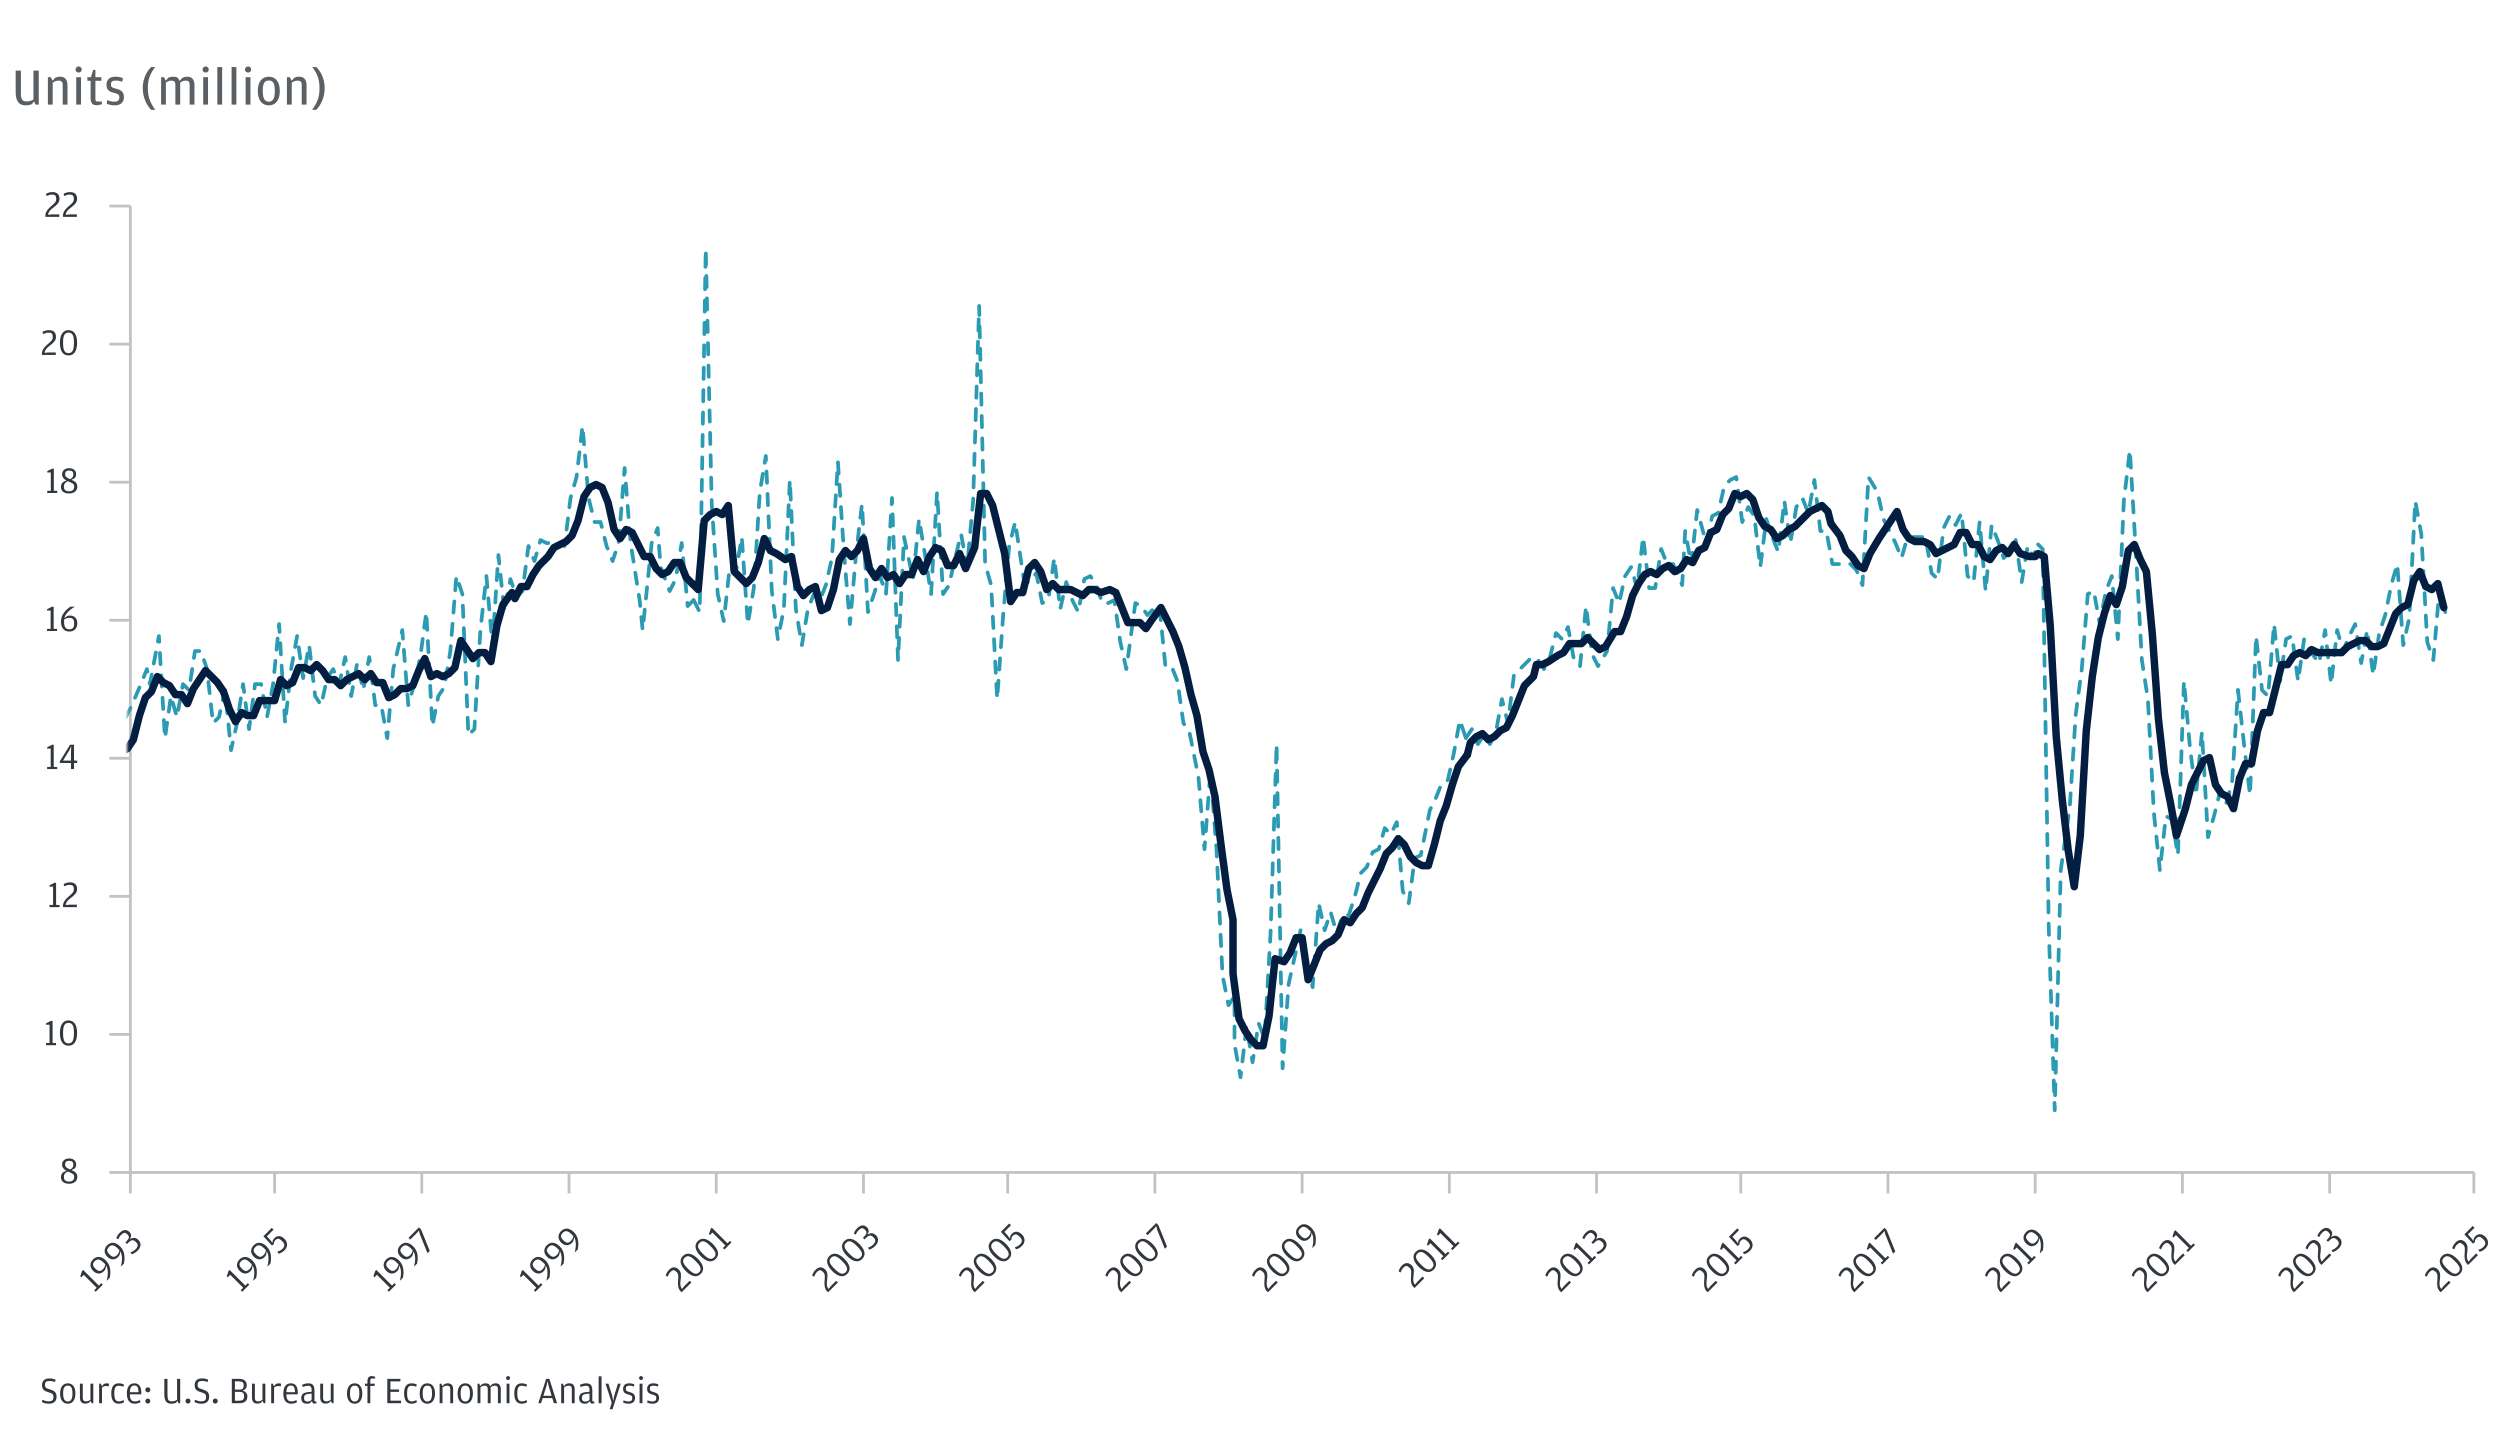 <svg width="669" height="388" viewBox="0 0 669 388" fill="none" xmlns="http://www.w3.org/2000/svg">
<g clip-path="url(#clip0_30_3804)">
<path d="M34.888 313.75V55.147" stroke="#C1C3C3" stroke-width="0.75" stroke-linejoin="round"/>
<path d="M29.26 55.147H34.888M29.26 92.09H34.888M29.26 129.034H34.888M29.26 165.977H34.888M29.26 202.92H34.888M29.26 239.863H34.888M29.26 276.806H34.888M29.26 313.75H34.888" stroke="#C1C3C3" stroke-width="0.75" stroke-linejoin="round"/>
<path d="M34.888 313.75H662.004" stroke="#C1C3C3" stroke-width="0.75" stroke-linejoin="round"/>
<path d="M662.004 313.75V319.371M623.413 313.75V319.371M584.017 313.75V319.371M544.621 313.75V319.371M505.225 313.75V319.371M465.829 313.75V319.371M427.238 313.75V319.371M387.842 313.75V319.371M348.446 313.75V319.371M309.05 313.75V319.371M269.654 313.75V319.371M231.063 313.75V319.371M191.667 313.75V319.371M152.271 313.75V319.371M112.875 313.75V319.371M73.48 313.75V319.371M34.888 313.75V319.371" stroke="#C1C3C3" stroke-width="0.75" stroke-linejoin="round"/>
<path d="M17.793 313.295C17.103 312.955 16.613 312.445 16.613 311.635C16.613 310.695 17.343 310.005 18.493 310.005C19.733 310.005 20.373 310.715 20.373 311.555C20.373 312.035 20.263 312.345 20.003 312.675L19.123 313.115C19.963 313.465 20.693 313.885 20.693 314.925C20.693 316.035 19.833 316.775 18.493 316.775C17.073 316.775 16.303 316.075 16.303 315.005C16.303 314.395 16.563 313.985 16.883 313.705L17.793 313.295ZM18.763 312.945C19.503 312.535 19.623 312.235 19.623 311.645V311.585C19.623 311.005 19.323 310.635 18.503 310.635C17.683 310.635 17.423 311.045 17.423 311.575V311.635C17.423 312.265 17.823 312.565 18.763 312.945ZM18.133 313.495C17.383 313.885 17.103 314.255 17.103 314.895V315.015C17.103 315.795 17.573 316.185 18.483 316.185C19.393 316.185 19.843 315.745 19.843 315.005V314.855C19.843 314.195 19.383 313.995 18.133 313.495Z" fill="#31373D"/>
<path d="M12.312 279.692V279.112H13.262V274.212H12.312V273.852L13.632 273.182H14.072V279.112H14.992V279.692H12.312ZM18.311 279.832C16.731 279.832 16.031 278.472 16.031 276.422C16.031 274.452 16.771 273.062 18.331 273.062C19.891 273.062 20.631 274.422 20.631 276.402C20.631 278.552 19.911 279.832 18.311 279.832ZM18.331 279.212C19.331 279.212 19.781 278.482 19.781 276.492V276.212C19.781 274.442 19.351 273.722 18.321 273.722C17.311 273.722 16.881 274.482 16.881 276.252V276.522C16.881 278.512 17.341 279.212 18.331 279.212Z" fill="#31373D"/>
<path d="M13.25 242.749V242.169H14.2V237.269H13.25V236.909L14.57 236.239H15.01V242.169H15.93V242.749H13.25ZM16.868 242.749V242.079L16.928 241.859C17.178 240.919 17.908 240.319 18.588 239.729C19.338 239.069 19.758 238.709 19.758 238.049V237.929C19.758 237.039 19.408 236.789 18.648 236.789C18.048 236.789 17.648 236.959 17.178 237.169L17.018 236.589C17.408 236.369 17.908 236.119 18.768 236.119C20.108 236.119 20.628 236.909 20.628 237.899C20.628 238.969 19.888 239.549 18.998 240.249C18.288 240.799 17.768 241.219 17.598 242.049L17.568 242.199L18.648 242.089H20.568V242.749H16.868Z" fill="#31373D"/>
<path d="M12.615 205.806V205.226H13.565V200.326H12.615V199.966L13.935 199.296H14.375V205.226H15.295V205.806H12.615ZM18.998 205.806V204.176H15.998V203.756L18.738 199.296H19.808V203.536H20.658V204.176H19.808V205.806H18.998ZM16.868 203.536H18.998V201.076L19.078 199.646L18.498 200.866L16.868 203.536Z" fill="#31373D"/>
<path d="M12.596 168.862V168.282H13.546V163.382H12.596V163.022L13.916 162.352H14.356V168.282H15.276V168.862H12.596ZM17.214 165.422L17.964 164.872C18.154 164.792 18.384 164.722 18.714 164.722C19.864 164.722 20.684 165.452 20.684 166.792C20.684 168.152 19.874 169.002 18.524 169.002C17.204 169.002 16.314 168.062 16.314 166.322C16.314 164.392 17.704 163.112 18.844 162.352H20.004C18.684 163.122 17.494 164.202 17.214 165.422ZM17.154 165.792C17.144 165.862 17.144 165.922 17.144 165.992V166.382C17.144 167.792 17.594 168.402 18.544 168.402C19.404 168.402 19.834 168.002 19.834 166.942V166.712C19.834 165.662 19.384 165.332 18.504 165.332C17.934 165.332 17.564 165.552 17.154 165.792Z" fill="#31373D"/>
<path d="M12.644 131.919V131.339H13.594V126.439H12.644V126.079L13.964 125.409H14.404V131.339H15.324V131.919H12.644ZM17.793 128.579C17.103 128.239 16.613 127.729 16.613 126.919C16.613 125.979 17.343 125.289 18.493 125.289C19.733 125.289 20.373 125.999 20.373 126.839C20.373 127.319 20.263 127.629 20.003 127.959L19.123 128.399C19.963 128.749 20.693 129.169 20.693 130.209C20.693 131.319 19.833 132.059 18.493 132.059C17.073 132.059 16.303 131.359 16.303 130.289C16.303 129.679 16.563 129.269 16.883 128.989L17.793 128.579ZM18.763 128.229C19.503 127.819 19.623 127.519 19.623 126.929V126.869C19.623 126.289 19.323 125.919 18.503 125.919C17.683 125.919 17.423 126.329 17.423 126.859V126.919C17.423 127.549 17.823 127.849 18.763 128.229ZM18.133 128.779C17.383 129.169 17.103 129.539 17.103 130.179V130.299C17.103 131.079 17.573 131.469 18.483 131.469C19.393 131.469 19.843 131.029 19.843 130.289V130.139C19.843 129.479 19.383 129.279 18.133 128.779Z" fill="#31373D"/>
<path d="M11.224 94.976V94.306L11.284 94.086C11.534 93.146 12.264 92.546 12.944 91.956C13.694 91.296 14.114 90.936 14.114 90.276V90.156C14.114 89.266 13.764 89.016 13.004 89.016C12.404 89.016 12.004 89.186 11.534 89.396L11.374 88.816C11.764 88.596 12.264 88.346 13.124 88.346C14.464 88.346 14.984 89.136 14.984 90.126C14.984 91.196 14.244 91.776 13.354 92.476C12.644 93.026 12.124 93.446 11.954 94.276L11.924 94.426L13.004 94.316H14.924V94.976H11.224ZM18.311 95.116C16.731 95.116 16.031 93.756 16.031 91.706C16.031 89.736 16.771 88.346 18.331 88.346C19.891 88.346 20.631 89.706 20.631 91.686C20.631 93.836 19.911 95.116 18.311 95.116ZM18.331 94.496C19.331 94.496 19.781 93.766 19.781 91.776V91.496C19.781 89.726 19.351 89.006 18.321 89.006C17.311 89.006 16.881 89.766 16.881 91.536V91.806C16.881 93.796 17.341 94.496 18.331 94.496Z" fill="#31373D"/>
<path d="M12.161 58.033V57.363L12.221 57.143C12.471 56.203 13.201 55.603 13.881 55.013C14.631 54.353 15.051 53.993 15.051 53.333V53.213C15.051 52.323 14.701 52.073 13.941 52.073C13.341 52.073 12.941 52.243 12.471 52.453L12.311 51.873C12.701 51.653 13.201 51.403 14.061 51.403C15.401 51.403 15.921 52.193 15.921 53.183C15.921 54.253 15.181 54.833 14.291 55.533C13.581 56.083 13.061 56.503 12.891 57.333L12.861 57.483L13.941 57.373H15.861V58.033H12.161ZM16.868 58.033V57.363L16.928 57.143C17.178 56.203 17.908 55.603 18.588 55.013C19.338 54.353 19.758 53.993 19.758 53.333V53.213C19.758 52.323 19.408 52.073 18.648 52.073C18.048 52.073 17.648 52.243 17.178 52.453L17.018 51.873C17.408 51.653 17.908 51.403 18.768 51.403C20.108 51.403 20.628 52.193 20.628 53.183C20.628 54.253 19.888 54.833 18.998 55.533C18.288 56.083 17.768 56.503 17.598 57.333L17.568 57.483L18.648 57.373H20.568V58.033H16.868Z" fill="#31373D"/>
<path d="M25.608 345.68L25.198 345.27L25.87 344.599L22.404 341.136L21.731 341.807L21.477 341.553L21.937 340.146L22.248 339.835L26.443 344.026L27.094 343.376L27.505 343.786L25.608 345.68ZM28.391 338.646L28.229 339.543C28.151 339.734 28.038 339.946 27.804 340.179C26.99 340.992 25.887 341.049 24.939 340.102C23.991 339.155 23.948 337.967 24.903 337.013C25.83 336.087 27.09 336.073 28.363 337.345C29.728 338.709 29.636 340.582 29.368 341.925L28.547 342.745C28.929 341.261 29.021 339.713 28.391 338.646ZM28.186 338.356C28.137 338.292 28.073 338.229 28.009 338.165L27.733 337.89C26.715 336.872 26.028 336.808 25.349 337.487C24.741 338.094 24.698 338.66 25.441 339.402L25.604 339.564C26.347 340.306 26.927 340.25 27.549 339.628C27.953 339.225 28.073 338.822 28.186 338.356ZM32.184 334.857L32.022 335.754C31.944 335.945 31.831 336.157 31.597 336.39C30.784 337.203 29.68 337.26 28.732 336.313C27.784 335.366 27.741 334.178 28.696 333.224C29.623 332.298 30.883 332.284 32.156 333.556C33.522 334.92 33.43 336.793 33.161 338.136L32.34 338.956C32.722 337.472 32.814 335.924 32.184 334.857ZM31.979 334.567C31.93 334.503 31.866 334.44 31.802 334.376L31.526 334.101C30.508 333.083 29.821 333.019 29.142 333.698C28.534 334.306 28.491 334.871 29.234 335.613L29.397 335.775C30.14 336.518 30.72 336.461 31.342 335.839C31.746 335.436 31.866 335.033 31.979 334.567ZM36.851 334.648C36.221 335.277 35.641 335.531 35.217 335.644L34.927 335.128C35.457 334.909 35.825 334.754 36.285 334.294C36.971 333.609 37.042 333.029 36.419 332.407L36.334 332.322C35.669 331.658 35.103 331.771 34.354 332.52L33.971 332.902L33.547 332.478L33.837 332.188C34.637 331.39 34.672 330.902 34.113 330.344L34.063 330.294C33.49 329.722 33.052 329.807 32.401 330.457C31.991 330.867 31.856 331.156 31.608 331.644L31.113 331.305C31.248 330.944 31.481 330.443 32.012 329.913C33.031 328.895 33.95 328.994 34.637 329.679C35.252 330.294 35.188 330.895 34.75 331.644C35.542 331.107 36.328 331.1 37.042 331.814C37.834 332.605 37.792 333.708 36.851 334.648Z" fill="#31373D"/>
<path d="M64.811 345.68L64.401 345.27L65.073 344.599L61.606 341.136L60.934 341.807L60.68 341.553L61.139 340.146L61.451 339.835L65.646 344.026L66.297 343.376L66.707 343.786L64.811 345.68ZM67.594 338.646L67.431 339.543C67.354 339.734 67.24 339.946 67.007 340.179C66.193 340.992 65.09 341.049 64.142 340.102C63.194 339.155 63.151 337.967 64.106 337.013C65.033 336.087 66.292 336.073 67.566 337.345C68.931 338.709 68.839 340.582 68.57 341.925L67.75 342.745C68.132 341.261 68.224 339.713 67.594 338.646ZM67.389 338.356C67.339 338.292 67.276 338.229 67.212 338.165L66.936 337.89C65.917 336.872 65.231 336.808 64.552 337.487C63.944 338.094 63.901 338.66 64.644 339.402L64.807 339.564C65.549 340.306 66.13 340.25 66.752 339.628C67.156 339.225 67.276 338.822 67.389 338.356ZM71.387 334.857L71.225 335.754C71.147 335.945 71.034 336.157 70.8 336.39C69.986 337.203 68.883 337.26 67.935 336.313C66.987 335.366 66.944 334.178 67.899 333.224C68.826 332.298 70.085 332.284 71.359 333.556C72.724 334.92 72.632 336.793 72.364 338.136L71.543 338.956C71.925 337.472 72.017 335.924 71.387 334.857ZM71.182 334.567C71.133 334.503 71.069 334.44 71.005 334.376L70.729 334.101C69.71 333.083 69.024 333.019 68.345 333.698C67.737 334.306 67.694 334.871 68.437 335.613L68.6 335.775C69.343 336.518 69.923 336.461 70.545 335.839C70.949 335.436 71.069 335.033 71.182 334.567ZM76.157 334.545C75.52 335.181 74.954 335.393 74.529 335.492L74.225 334.962C74.791 334.75 75.145 334.623 75.584 334.184C76.22 333.548 76.305 332.926 75.555 332.177L75.478 332.1C74.664 331.287 74.176 331.379 73.709 331.845C73.284 332.269 73.277 332.587 73.305 332.912L72.768 333.308L70.475 330.82L72.718 328.58L73.192 329.054L71.416 330.828L72.4 331.909L72.909 332.644C72.895 332.234 72.966 331.782 73.426 331.322C74.098 330.651 75.103 330.495 76.128 331.52C77.027 332.418 77.048 333.654 76.157 334.545Z" fill="#31373D"/>
<path d="M104.062 345.68L103.652 345.27L104.324 344.599L100.857 341.136L100.185 341.807L99.931 341.553L100.39 340.146L100.702 339.835L104.897 344.026L105.548 343.376L105.958 343.786L104.062 345.68ZM106.845 338.646L106.682 339.543C106.605 339.734 106.491 339.946 106.258 340.179C105.444 340.992 104.341 341.049 103.393 340.102C102.444 339.155 102.402 337.967 103.357 337.013C104.284 336.087 105.543 336.073 106.817 337.345C108.182 338.709 108.09 340.582 107.821 341.925L107.001 342.745C107.383 341.261 107.475 339.713 106.845 338.646ZM106.64 338.356C106.59 338.292 106.527 338.229 106.463 338.165L106.187 337.89C105.168 336.872 104.482 336.808 103.803 337.487C103.194 338.094 103.152 338.66 103.895 339.402L104.058 339.564C104.8 340.306 105.381 340.25 106.003 339.628C106.406 339.225 106.527 338.822 106.64 338.356ZM110.638 334.857L110.476 335.754C110.398 335.945 110.284 336.157 110.051 336.39C109.237 337.203 108.134 337.26 107.186 336.313C106.238 335.366 106.195 334.178 107.15 333.224C108.077 332.298 109.336 332.284 110.61 333.556C111.975 334.92 111.883 336.793 111.615 338.136L110.794 338.956C111.176 337.472 111.268 335.924 110.638 334.857ZM110.433 334.567C110.384 334.503 110.32 334.44 110.256 334.376L109.98 334.101C108.961 333.083 108.275 333.019 107.596 333.698C106.988 334.306 106.945 334.871 107.688 335.613L107.851 335.775C108.594 336.518 109.174 336.461 109.796 335.839C110.2 335.436 110.32 335.033 110.433 334.567ZM114.398 335.356L112.282 330.091L112.134 329.264L111.589 329.907L109.792 331.702L109.318 331.229L112.105 328.444L112.685 329.024L114.999 334.755L114.398 335.356Z" fill="#31373D"/>
<path d="M143.265 345.68L142.855 345.27L143.527 344.599L140.06 341.136L139.388 341.807L139.133 341.553L139.593 340.146L139.905 339.835L144.1 344.026L144.751 343.376L145.161 343.786L143.265 345.68ZM146.048 338.646L145.885 339.543C145.807 339.734 145.694 339.946 145.461 340.179C144.647 340.992 143.543 341.049 142.595 340.102C141.647 339.155 141.605 337.967 142.56 337.013C143.487 336.087 144.746 336.073 146.02 337.345C147.385 338.709 147.293 340.582 147.024 341.925L146.204 342.745C146.586 341.261 146.678 339.713 146.048 338.646ZM145.843 338.356C145.793 338.292 145.73 338.229 145.666 338.165L145.39 337.89C144.371 336.872 143.685 336.808 143.006 337.487C142.397 338.094 142.355 338.66 143.098 339.402L143.26 339.564C144.003 340.306 144.583 340.25 145.206 339.628C145.609 339.225 145.73 338.822 145.843 338.356ZM149.841 334.857L149.678 335.754C149.601 335.945 149.487 336.157 149.254 336.39C148.44 337.203 147.337 337.26 146.389 336.313C145.44 335.366 145.398 334.178 146.353 333.224C147.28 332.298 148.539 332.284 149.813 333.556C151.178 334.92 151.086 336.793 150.817 338.136L149.997 338.956C150.379 337.472 150.471 335.924 149.841 334.857ZM149.636 334.567C149.586 334.503 149.523 334.44 149.459 334.376L149.183 334.101C148.164 333.083 147.478 333.019 146.799 333.698C146.19 334.306 146.148 334.871 146.891 335.613L147.054 335.775C147.796 336.518 148.377 336.461 148.999 335.839C149.402 335.436 149.523 335.033 149.636 334.567ZM153.634 331.068L153.471 331.965C153.394 332.156 153.28 332.368 153.047 332.601C152.233 333.414 151.13 333.471 150.182 332.524C149.234 331.577 149.191 330.389 150.146 329.435C151.073 328.509 152.332 328.495 153.606 329.767C154.971 331.131 154.879 333.004 154.611 334.347L153.79 335.167C154.172 333.683 154.264 332.135 153.634 331.068ZM153.429 330.778C153.38 330.714 153.316 330.651 153.252 330.587L152.976 330.312C151.957 329.294 151.271 329.23 150.592 329.909C149.984 330.517 149.941 331.082 150.684 331.824L150.847 331.987C151.59 332.729 152.17 332.672 152.792 332.05C153.196 331.647 153.316 331.244 153.429 330.778Z" fill="#31373D"/>
<path d="M182.398 345.814L181.924 345.341L181.811 345.143C181.323 344.302 181.415 343.362 181.478 342.464C181.542 341.468 181.584 340.917 181.117 340.45L181.033 340.365C180.403 339.736 179.978 339.807 179.441 340.344C179.016 340.768 178.853 341.171 178.67 341.652L178.146 341.355C178.266 340.924 178.443 340.394 179.052 339.786C180 338.839 180.926 339.03 181.627 339.729C182.384 340.485 182.271 341.418 182.136 342.542C182.023 343.432 181.952 344.097 182.419 344.804L182.504 344.931L183.19 344.09L184.549 342.733L185.016 343.199L182.398 345.814ZM187.511 340.905C186.393 342.021 184.936 341.555 183.485 340.106C182.092 338.714 181.632 337.208 182.736 336.106C183.839 335.003 185.325 335.442 186.726 336.841C188.247 338.36 188.643 339.774 187.511 340.905ZM187.087 340.452C187.794 339.746 187.596 338.912 186.188 337.505L185.99 337.307C184.738 336.056 183.924 335.852 183.195 336.579C182.481 337.293 182.714 338.134 183.967 339.385L184.158 339.576C185.565 340.982 186.386 341.152 187.087 340.452ZM191.505 336.915C190.387 338.032 188.929 337.566 187.479 336.117C186.085 334.725 185.625 333.219 186.729 332.117C187.833 331.014 189.318 331.453 190.719 332.852C192.24 334.371 192.637 335.785 191.505 336.915ZM191.08 336.463C191.788 335.756 191.589 334.922 190.182 333.516L189.983 333.318C188.731 332.067 187.918 331.862 187.189 332.59C186.474 333.304 186.708 334.145 187.96 335.396L188.151 335.587C189.559 336.993 190.38 337.163 191.08 336.463ZM193.85 334.375L193.439 333.965L194.111 333.294L190.645 329.831L189.973 330.502L189.718 330.248L190.178 328.842L190.489 328.531L194.684 332.721L195.335 332.071L195.746 332.481L193.85 334.375Z" fill="#31373D"/>
<path d="M221.601 345.814L221.127 345.341L221.014 345.143C220.525 344.302 220.617 343.362 220.681 342.464C220.745 341.468 220.787 340.917 220.32 340.45L220.235 340.365C219.606 339.736 219.181 339.807 218.643 340.344C218.219 340.768 218.056 341.171 217.872 341.652L217.349 341.355C217.469 340.924 217.646 340.394 218.254 339.786C219.202 338.839 220.129 339.03 220.83 339.729C221.587 340.485 221.473 341.418 221.339 342.542C221.226 343.432 221.155 344.097 221.622 344.804L221.707 344.931L222.393 344.09L223.752 342.733L224.218 343.199L221.601 345.814ZM226.714 340.905C225.596 342.021 224.139 341.555 222.688 340.106C221.294 338.714 220.835 337.208 221.938 336.106C223.042 335.003 224.528 335.442 225.929 336.841C227.45 338.36 227.846 339.774 226.714 340.905ZM226.289 340.452C226.997 339.746 226.799 338.912 225.391 337.505L225.193 337.307C223.94 336.056 223.127 335.852 222.398 336.579C221.684 337.293 221.917 338.134 223.169 339.385L223.36 339.576C224.768 340.982 225.589 341.152 226.289 340.452ZM230.707 336.915C229.589 338.032 228.132 337.566 226.682 336.117C225.288 334.725 224.828 333.219 225.932 332.117C227.035 331.014 228.521 331.453 229.922 332.852C231.443 334.371 231.839 335.785 230.707 336.915ZM230.283 336.463C230.99 335.756 230.792 334.922 229.384 333.516L229.186 333.318C227.934 332.067 227.12 331.862 226.392 332.59C225.677 333.304 225.911 334.145 227.163 335.396L227.354 335.587C228.762 336.993 229.582 337.163 230.283 336.463ZM234.221 333.405C233.592 334.034 233.012 334.289 232.587 334.402L232.297 333.886C232.828 333.667 233.196 333.511 233.655 333.052C234.342 332.366 234.412 331.787 233.79 331.165L233.705 331.08C233.04 330.416 232.474 330.529 231.724 331.278L231.342 331.66L230.917 331.236L231.207 330.946C232.007 330.147 232.042 329.66 231.483 329.101L231.434 329.052C230.861 328.479 230.422 328.564 229.771 329.214C229.361 329.624 229.226 329.914 228.979 330.402L228.484 330.062C228.618 329.702 228.851 329.2 229.382 328.67C230.401 327.653 231.321 327.752 232.007 328.437C232.622 329.052 232.559 329.653 232.12 330.402C232.913 329.865 233.698 329.858 234.412 330.571C235.205 331.363 235.162 332.465 234.221 333.405Z" fill="#31373D"/>
<path d="M260.852 345.814L260.378 345.341L260.265 345.143C259.776 344.302 259.868 343.362 259.932 342.464C259.996 341.468 260.038 340.917 259.571 340.45L259.486 340.365C258.857 339.736 258.432 339.807 257.895 340.344C257.47 340.768 257.307 341.171 257.123 341.652L256.6 341.355C256.72 340.924 256.897 340.394 257.505 339.786C258.453 338.839 259.38 339.03 260.081 339.729C260.838 340.485 260.725 341.418 260.59 342.542C260.477 343.432 260.406 344.097 260.873 344.804L260.958 344.931L261.644 344.09L263.003 342.733L263.47 343.199L260.852 345.814ZM265.965 340.905C264.847 342.021 263.39 341.555 261.939 340.106C260.546 338.714 260.086 337.208 261.189 336.106C262.293 335.003 263.779 335.442 265.18 336.841C266.701 338.36 267.097 339.774 265.965 340.905ZM265.54 340.452C266.248 339.746 266.05 338.912 264.642 337.505L264.444 337.307C263.192 336.056 262.378 335.852 261.649 336.579C260.935 337.293 261.168 338.134 262.42 339.385L262.611 339.576C264.019 340.982 264.84 341.152 265.54 340.452ZM269.958 336.915C268.841 338.032 267.383 337.566 265.933 336.117C264.539 334.725 264.079 333.219 265.183 332.117C266.287 331.014 267.772 331.453 269.173 332.852C270.694 334.371 271.09 335.785 269.958 336.915ZM269.534 336.463C270.241 335.756 270.043 334.922 268.635 333.516L268.437 333.318C267.185 332.067 266.371 331.862 265.643 332.59C264.928 333.304 265.162 334.145 266.414 335.396L266.605 335.587C268.013 336.993 268.834 337.163 269.534 336.463ZM273.506 333.372C272.869 334.008 272.303 334.22 271.879 334.319L271.575 333.789C272.141 333.577 272.494 333.449 272.933 333.011C273.57 332.375 273.655 331.753 272.905 331.004L272.827 330.926C272.013 330.114 271.525 330.205 271.058 330.672C270.634 331.096 270.627 331.414 270.655 331.739L270.117 332.135L267.825 329.647L270.068 327.407L270.542 327.88L268.766 329.654L269.749 330.736L270.259 331.471C270.245 331.061 270.315 330.608 270.775 330.149C271.447 329.478 272.452 329.322 273.478 330.347C274.376 331.244 274.398 332.481 273.506 333.372Z" fill="#31373D"/>
<path d="M300.055 345.814L299.581 345.341L299.468 345.143C298.979 344.302 299.071 343.362 299.135 342.464C299.199 341.468 299.241 340.917 298.774 340.45L298.689 340.365C298.06 339.736 297.635 339.807 297.097 340.344C296.673 340.768 296.51 341.171 296.326 341.652L295.803 341.355C295.923 340.924 296.1 340.394 296.708 339.786C297.656 338.839 298.583 339.03 299.284 339.729C300.041 340.485 299.927 341.418 299.793 342.542C299.68 343.432 299.609 344.097 300.076 344.804L300.161 344.931L300.847 344.09L302.206 342.733L302.672 343.199L300.055 345.814ZM305.168 340.905C304.05 342.021 302.593 341.555 301.142 340.106C299.748 338.714 299.289 337.208 300.392 336.106C301.496 335.003 302.982 335.442 304.383 336.841C305.904 338.36 306.3 339.774 305.168 340.905ZM304.743 340.452C305.451 339.746 305.253 338.912 303.845 337.505L303.647 337.307C302.394 336.056 301.581 335.852 300.852 336.579C300.138 337.293 300.371 338.134 301.623 339.385L301.814 339.576C303.222 340.982 304.043 341.152 304.743 340.452ZM309.161 336.915C308.043 338.032 306.586 337.566 305.136 336.117C303.742 334.725 303.282 333.219 304.386 332.117C305.489 331.014 306.975 331.453 308.376 332.852C309.897 334.371 310.293 335.785 309.161 336.915ZM308.737 336.463C309.444 335.756 309.246 334.922 307.838 333.516L307.64 333.318C306.388 332.067 305.574 331.862 304.846 332.59C304.131 333.304 304.364 334.145 305.617 335.396L305.808 335.587C307.216 336.993 308.036 337.163 308.737 336.463ZM311.699 334.183L309.584 328.918L309.435 328.091L308.89 328.734L307.093 330.529L306.619 330.055L309.407 327.271L309.987 327.85L312.3 333.582L311.699 334.183Z" fill="#31373D"/>
<path d="M339.306 345.814L338.832 345.341L338.719 345.143C338.23 344.302 338.322 343.362 338.386 342.464C338.45 341.468 338.492 340.917 338.025 340.45L337.94 340.365C337.311 339.736 336.886 339.807 336.348 340.344C335.924 340.768 335.761 341.171 335.577 341.652L335.054 341.355C335.174 340.924 335.351 340.394 335.959 339.786C336.907 338.839 337.834 339.03 338.535 339.729C339.292 340.485 339.178 341.418 339.044 342.542C338.931 343.432 338.86 344.097 339.327 344.804L339.412 344.931L340.098 344.09L341.457 342.733L341.924 343.199L339.306 345.814ZM344.419 340.905C343.301 342.021 341.844 341.555 340.393 340.106C338.999 338.714 338.54 337.208 339.643 336.106C340.747 335.003 342.233 335.442 343.634 336.841C345.155 338.36 345.551 339.774 344.419 340.905ZM343.994 340.452C344.702 339.746 344.504 338.912 343.096 337.505L342.898 337.307C341.645 336.056 340.832 335.852 340.103 336.579C339.389 337.293 339.622 338.134 340.874 339.385L341.065 339.576C342.473 340.982 343.294 341.152 343.994 340.452ZM348.412 336.915C347.295 338.032 345.837 337.566 344.387 336.117C342.993 334.725 342.533 333.219 343.637 332.117C344.74 331.014 346.226 331.453 347.627 332.852C349.148 334.371 349.544 335.785 348.412 336.915ZM347.988 336.463C348.695 335.756 348.497 334.922 347.089 333.516L346.891 333.318C345.639 332.067 344.825 331.862 344.097 332.59C343.382 333.304 343.616 334.145 344.868 335.396L345.059 335.587C346.467 336.993 347.287 337.163 347.988 336.463ZM350.984 329.895L350.821 330.792C350.743 330.983 350.63 331.195 350.397 331.428C349.583 332.241 348.479 332.297 347.531 331.35C346.583 330.403 346.541 329.216 347.496 328.262C348.423 327.336 349.682 327.322 350.955 328.594C352.321 329.958 352.229 331.831 351.96 333.174L351.139 333.993C351.521 332.509 351.613 330.962 350.984 329.895ZM350.779 329.605C350.729 329.541 350.665 329.478 350.602 329.414L350.326 329.138C349.307 328.121 348.621 328.057 347.942 328.736C347.333 329.343 347.291 329.909 348.034 330.651L348.196 330.813C348.939 331.555 349.519 331.499 350.142 330.877C350.545 330.474 350.665 330.071 350.779 329.605Z" fill="#31373D"/>
<path d="M378.525 344.678L378.051 344.205L377.937 344.007C377.449 343.166 377.541 342.226 377.605 341.329C377.669 340.332 377.711 339.781 377.244 339.314L377.159 339.23C376.53 338.601 376.105 338.671 375.567 339.208C375.143 339.632 374.98 340.035 374.796 340.516L374.273 340.219C374.393 339.788 374.57 339.258 375.178 338.65C376.126 337.703 377.053 337.894 377.754 338.594C378.511 339.35 378.397 340.283 378.263 341.406C378.15 342.297 378.079 342.961 378.546 343.668L378.631 343.795L379.317 342.954L380.675 341.597L381.142 342.064L378.525 344.678ZM383.638 339.769C382.52 340.885 381.063 340.419 379.612 338.97C378.218 337.578 377.759 336.073 378.862 334.97C379.966 333.868 381.452 334.306 382.852 335.705C384.374 337.225 384.77 338.638 383.638 339.769ZM383.213 339.316C383.921 338.61 383.723 337.776 382.315 336.369L382.117 336.172C380.864 334.921 380.051 334.716 379.322 335.444C378.608 336.157 378.841 336.998 380.093 338.249L380.284 338.44C381.692 339.847 382.513 340.016 383.213 339.316ZM385.983 337.228L385.572 336.819L386.245 336.147L382.778 332.684L382.106 333.356L381.851 333.101L382.311 331.695L382.622 331.384L386.818 335.575L387.469 334.925L387.879 335.334L385.983 337.228ZM388.677 334.537L388.267 334.127L388.939 333.456L385.472 329.993L384.8 330.664L384.546 330.41L385.005 329.003L385.317 328.692L389.512 332.883L390.163 332.233L390.573 332.643L388.677 334.537Z" fill="#31373D"/>
<path d="M417.776 345.814L417.302 345.341L417.188 345.143C416.7 344.302 416.792 343.362 416.856 342.464C416.92 341.468 416.962 340.917 416.495 340.45L416.41 340.365C415.781 339.736 415.356 339.807 414.818 340.344C414.394 340.768 414.231 341.171 414.047 341.652L413.524 341.355C413.644 340.924 413.821 340.394 414.429 339.786C415.377 338.839 416.304 339.03 417.005 339.729C417.762 340.485 417.648 341.418 417.514 342.542C417.401 343.432 417.33 344.097 417.797 344.804L417.882 344.931L418.568 344.09L419.926 342.733L420.393 343.199L417.776 345.814ZM422.889 340.905C421.771 342.021 420.313 341.555 418.863 340.106C417.469 338.714 417.009 337.208 418.113 336.106C419.217 335.003 420.703 335.442 422.103 336.841C423.625 338.36 424.021 339.774 422.889 340.905ZM422.464 340.452C423.172 339.746 422.974 338.912 421.566 337.505L421.368 337.307C420.115 336.056 419.302 335.852 418.573 336.579C417.858 337.293 418.092 338.134 419.344 339.385L419.535 339.576C420.943 340.982 421.764 341.152 422.464 340.452ZM425.234 338.364L424.823 337.954L425.496 337.283L422.029 333.82L421.357 334.491L421.102 334.237L421.562 332.831L421.873 332.52L426.069 336.71L426.72 336.06L427.13 336.47L425.234 338.364ZM429.166 334.634C428.537 335.263 427.957 335.517 427.532 335.63L427.242 335.114C427.773 334.895 428.141 334.74 428.6 334.28C429.287 333.595 429.357 333.015 428.735 332.393L428.65 332.309C427.985 331.644 427.419 331.757 426.669 332.507L426.287 332.888L425.862 332.464L426.153 332.174C426.952 331.376 426.987 330.888 426.428 330.33L426.379 330.28C425.806 329.708 425.367 329.793 424.716 330.443C424.306 330.853 424.172 331.143 423.924 331.63L423.429 331.291C423.563 330.931 423.797 330.429 424.327 329.899C425.346 328.881 426.266 328.98 426.952 329.666C427.568 330.28 427.504 330.881 427.065 331.63C427.858 331.093 428.643 331.086 429.357 331.8C430.15 332.591 430.107 333.694 429.166 334.634Z" fill="#31373D"/>
<path d="M456.979 345.814L456.505 345.341L456.391 345.143C455.903 344.302 455.995 343.362 456.059 342.464C456.123 341.468 456.165 340.917 455.698 340.45L455.613 340.365C454.983 339.736 454.559 339.807 454.021 340.344C453.597 340.768 453.434 341.171 453.25 341.652L452.727 341.355C452.847 340.924 453.024 340.394 453.632 339.786C454.58 338.839 455.507 339.03 456.207 339.729C456.964 340.485 456.851 341.418 456.717 342.542C456.604 343.432 456.533 344.097 457 344.804L457.085 344.931L457.771 344.09L459.129 342.733L459.596 343.199L456.979 345.814ZM462.092 340.905C460.974 342.021 459.516 341.555 458.066 340.106C456.672 338.714 456.212 337.208 457.316 336.106C458.42 335.003 459.906 335.442 461.306 336.841C462.828 338.36 463.224 339.774 462.092 340.905ZM461.667 340.452C462.375 339.746 462.177 338.912 460.769 337.505L460.571 337.307C459.318 336.056 458.505 335.852 457.776 336.579C457.061 337.293 457.295 338.134 458.547 339.385L458.738 339.576C460.146 340.982 460.967 341.152 461.667 340.452ZM464.437 338.364L464.026 337.954L464.699 337.283L461.232 333.82L460.56 334.491L460.305 334.237L460.765 332.831L461.076 332.52L465.272 336.71L465.922 336.06L466.333 336.47L464.437 338.364ZM468.334 334.669C467.697 335.305 467.131 335.517 466.707 335.616L466.403 335.086C466.969 334.874 467.322 334.747 467.761 334.309C468.398 333.673 468.483 333.051 467.733 332.302L467.655 332.224C466.841 331.411 466.353 331.503 465.886 331.969C465.462 332.393 465.455 332.711 465.483 333.037L464.945 333.432L462.653 330.945L464.896 328.704L465.37 329.178L463.594 330.952L464.577 332.033L465.087 332.768C465.072 332.358 465.143 331.906 465.603 331.446C466.275 330.775 467.28 330.62 468.306 331.644C469.204 332.542 469.225 333.779 468.334 334.669Z" fill="#31373D"/>
<path d="M496.23 345.814L495.756 345.341L495.642 345.143C495.154 344.302 495.246 343.362 495.31 342.464C495.373 341.468 495.416 340.917 494.949 340.45L494.864 340.365C494.234 339.736 493.81 339.807 493.272 340.344C492.848 340.768 492.685 341.171 492.501 341.652L491.977 341.355C492.098 340.924 492.275 340.394 492.883 339.786C493.831 338.839 494.758 339.03 495.458 339.729C496.215 340.485 496.102 341.418 495.968 342.542C495.855 343.432 495.784 344.097 496.251 344.804L496.336 344.931L497.022 344.09L498.38 342.733L498.847 343.199L496.23 345.814ZM501.343 340.905C500.225 342.021 498.767 341.555 497.317 340.106C495.923 338.714 495.463 337.208 496.567 336.106C497.671 335.003 499.156 335.442 500.557 336.841C502.078 338.36 502.475 339.774 501.343 340.905ZM500.918 340.452C501.626 339.746 501.428 338.912 500.02 337.505L499.822 337.307C498.569 336.056 497.756 335.852 497.027 336.579C496.312 337.293 496.546 338.134 497.798 339.385L497.989 339.576C499.397 340.982 500.218 341.152 500.918 340.452ZM503.688 338.364L503.277 337.954L503.949 337.283L500.483 333.82L499.811 334.491L499.556 334.237L500.016 332.831L500.327 332.52L504.522 336.71L505.173 336.06L505.584 336.47L503.688 338.364ZM506.575 335.48L504.459 330.215L504.311 329.388L503.766 330.031L501.969 331.826L501.495 331.353L504.283 328.568L504.863 329.148L507.176 334.879L506.575 335.48Z" fill="#31373D"/>
<path d="M535.432 345.814L534.958 345.341L534.845 345.143C534.357 344.302 534.449 343.362 534.513 342.464C534.576 341.468 534.619 340.917 534.152 340.45L534.067 340.365C533.437 339.736 533.013 339.807 532.475 340.344C532.051 340.768 531.888 341.171 531.704 341.652L531.18 341.355C531.301 340.924 531.478 340.394 532.086 339.786C533.034 338.839 533.961 339.03 534.661 339.729C535.418 340.485 535.305 341.418 535.171 342.542C535.057 343.432 534.987 344.097 535.454 344.804L535.539 344.931L536.225 344.09L537.583 342.733L538.05 343.199L535.432 345.814ZM540.546 340.905C539.428 342.021 537.97 341.555 536.52 340.106C535.126 338.714 534.666 337.208 535.77 336.106C536.874 335.003 538.359 335.442 539.76 336.841C541.281 338.36 541.678 339.774 540.546 340.905ZM540.121 340.452C540.829 339.746 540.63 338.912 539.223 337.505L539.024 337.307C537.772 336.056 536.959 335.852 536.23 336.579C535.515 337.293 535.749 338.134 537.001 339.385L537.192 339.576C538.6 340.982 539.421 341.152 540.121 340.452ZM542.891 338.364L542.48 337.954L543.152 337.283L539.686 333.82L539.013 334.491L538.759 334.237L539.219 332.831L539.53 332.52L543.725 336.71L544.376 336.06L544.787 336.47L542.891 338.364ZM545.673 331.33L545.511 332.228C545.433 332.418 545.32 332.63 545.086 332.864C544.272 333.676 543.169 333.733 542.221 332.786C541.273 331.839 541.23 330.652 542.185 329.698C543.112 328.772 544.372 328.758 545.645 330.03C547.01 331.394 546.919 333.266 546.65 334.609L545.829 335.429C546.211 333.945 546.303 332.397 545.673 331.33ZM545.468 331.04C545.419 330.977 545.355 330.913 545.291 330.849L545.015 330.574C543.997 329.556 543.31 329.493 542.631 330.171C542.023 330.779 541.98 331.344 542.723 332.086L542.886 332.249C543.629 332.991 544.209 332.934 544.831 332.312C545.235 331.91 545.355 331.507 545.468 331.04Z" fill="#31373D"/>
<path d="M574.7 345.814L574.225 345.341L574.112 345.143C573.624 344.302 573.716 343.362 573.78 342.464C573.843 341.468 573.886 340.917 573.419 340.45L573.334 340.365C572.704 339.736 572.28 339.807 571.742 340.344C571.318 340.768 571.155 341.171 570.971 341.652L570.447 341.355C570.568 340.924 570.745 340.394 571.353 339.786C572.301 338.839 573.228 339.03 573.928 339.729C574.685 340.485 574.572 341.418 574.438 342.542C574.325 343.432 574.254 344.097 574.721 344.804L574.806 344.931L575.492 344.09L576.85 342.733L577.317 343.199L574.7 345.814ZM579.813 340.905C578.695 342.021 577.237 341.555 575.787 340.106C574.393 338.714 573.933 337.208 575.037 336.106C576.141 335.003 577.626 335.442 579.027 336.841C580.548 338.36 580.945 339.774 579.813 340.905ZM579.388 340.452C580.096 339.746 579.898 338.912 578.49 337.505L578.291 337.307C577.039 336.056 576.226 335.852 575.497 336.579C574.782 337.293 575.016 338.134 576.268 339.385L576.459 339.576C577.867 340.982 578.688 341.152 579.388 340.452ZM582.023 338.498L581.549 338.025L581.436 337.827C580.948 336.986 581.04 336.046 581.103 335.149C581.167 334.152 581.21 333.601 580.743 333.135L580.658 333.05C580.028 332.421 579.604 332.491 579.066 333.028C578.641 333.453 578.479 333.855 578.295 334.336L577.771 334.039C577.891 333.608 578.068 333.078 578.677 332.47C579.625 331.523 580.552 331.714 581.252 332.414C582.009 333.17 581.896 334.103 581.761 335.226C581.648 336.117 581.577 336.781 582.044 337.488L582.129 337.615L582.816 336.774L584.174 335.417L584.641 335.884L582.023 338.498ZM585.488 335.038L585.077 334.628L585.75 333.956L582.283 330.493L581.611 331.165L581.356 330.91L581.816 329.504L582.127 329.193L586.323 333.384L586.974 332.734L587.384 333.144L585.488 335.038Z" fill="#31373D"/>
<path d="M613.902 345.814L613.428 345.341L613.315 345.143C612.827 344.302 612.919 343.362 612.983 342.464C613.046 341.468 613.089 340.917 612.622 340.45L612.537 340.365C611.907 339.736 611.483 339.807 610.945 340.344C610.521 340.768 610.358 341.171 610.174 341.652L609.65 341.355C609.771 340.924 609.947 340.394 610.556 339.786C611.504 338.839 612.431 339.03 613.131 339.729C613.888 340.485 613.775 341.418 613.641 342.542C613.527 343.432 613.457 344.097 613.924 344.804L614.009 344.931L614.695 344.09L616.053 342.733L616.52 343.199L613.902 345.814ZM619.015 340.905C617.898 342.021 616.44 341.555 614.99 340.106C613.596 338.714 613.136 337.208 614.24 336.106C615.344 335.003 616.829 335.442 618.23 336.841C619.751 338.36 620.147 339.774 619.015 340.905ZM618.591 340.452C619.298 339.746 619.1 338.912 617.692 337.505L617.494 337.307C616.242 336.056 615.428 335.852 614.7 336.579C613.985 337.293 614.219 338.134 615.471 339.385L615.662 339.576C617.07 340.982 617.891 341.152 618.591 340.452ZM621.226 338.498L620.752 338.025L620.639 337.827C620.151 336.986 620.243 336.046 620.306 335.149C620.37 334.152 620.412 333.601 619.946 333.135L619.861 333.05C619.231 332.421 618.806 332.491 618.269 333.028C617.844 333.453 617.682 333.855 617.498 334.336L616.974 334.039C617.094 333.608 617.271 333.078 617.88 332.47C618.828 331.523 619.754 331.714 620.455 332.414C621.212 333.17 621.099 334.103 620.964 335.226C620.851 336.117 620.78 336.781 621.247 337.488L621.332 337.615L622.018 336.774L623.377 335.417L623.844 335.884L621.226 338.498ZM625.86 334.068C625.23 334.697 624.65 334.951 624.225 335.064L623.935 334.548C624.466 334.329 624.834 334.174 625.294 333.714C625.98 333.029 626.051 332.449 625.428 331.828L625.343 331.743C624.678 331.078 624.112 331.191 623.362 331.941L622.98 332.322L622.556 331.898L622.846 331.608C623.645 330.81 623.681 330.322 623.122 329.764L623.072 329.714C622.499 329.142 622.06 329.227 621.41 329.877C620.999 330.287 620.865 330.577 620.617 331.064L620.122 330.725C620.256 330.365 620.49 329.863 621.02 329.333C622.039 328.315 622.959 328.414 623.645 329.1C624.261 329.714 624.197 330.315 623.758 331.064C624.551 330.527 625.336 330.52 626.051 331.234C626.843 332.025 626.801 333.128 625.86 334.068Z" fill="#31373D"/>
<path d="M653.153 345.814L652.679 345.341L652.566 345.143C652.078 344.302 652.17 343.362 652.234 342.464C652.297 341.468 652.34 340.917 651.873 340.45L651.788 340.365C651.158 339.736 650.734 339.807 650.196 340.344C649.772 340.768 649.609 341.171 649.425 341.652L648.901 341.355C649.022 340.924 649.199 340.394 649.807 339.786C650.755 338.839 651.682 339.03 652.382 339.729C653.139 340.485 653.026 341.418 652.892 342.542C652.779 343.432 652.708 344.097 653.175 344.804L653.26 344.931L653.946 344.09L655.304 342.733L655.771 343.199L653.153 345.814ZM658.267 340.905C657.149 342.021 655.691 341.555 654.241 340.106C652.847 338.714 652.387 337.208 653.491 336.106C654.595 335.003 656.08 335.442 657.481 336.841C659.002 338.36 659.399 339.774 658.267 340.905ZM657.842 340.452C658.55 339.746 658.351 338.912 656.944 337.505L656.745 337.307C655.493 336.056 654.68 335.852 653.951 336.579C653.236 337.293 653.47 338.134 654.722 339.385L654.913 339.576C656.321 340.982 657.142 341.152 657.842 340.452ZM660.477 338.498L660.003 338.025L659.89 337.827C659.402 336.986 659.494 336.046 659.557 335.149C659.621 334.152 659.664 333.601 659.197 333.135L659.112 333.05C658.482 332.421 658.058 332.491 657.52 333.028C657.095 333.453 656.933 333.855 656.749 334.336L656.225 334.039C656.345 333.608 656.522 333.078 657.131 332.47C658.079 331.523 659.006 331.714 659.706 332.414C660.463 333.17 660.35 334.103 660.215 335.226C660.102 336.117 660.031 336.781 660.498 337.488L660.583 337.615L661.27 336.774L662.628 335.417L663.095 335.884L660.477 338.498ZM665.145 334.034C664.508 334.67 663.942 334.882 663.517 334.981L663.213 334.451C663.779 334.239 664.133 334.112 664.571 333.674C665.208 333.038 665.293 332.416 664.543 331.667L664.465 331.589C663.652 330.776 663.164 330.868 662.697 331.334C662.272 331.758 662.265 332.077 662.293 332.402L661.756 332.797L659.463 330.31L661.706 328.069L662.18 328.543L660.404 330.317L661.388 331.398L661.897 332.133C661.883 331.723 661.954 331.271 662.414 330.811C663.086 330.14 664.09 329.985 665.116 331.009C666.015 331.907 666.036 333.144 665.145 334.034Z" fill="#31373D"/>
<mask id="mask0_30_3804" style="mask-type:luminance" maskUnits="userSpaceOnUse" x="34" y="57" width="628" height="251">
<path d="M661.2 57.38H34.084V307.951H661.2V57.38Z" fill="white"/>
</mask>
<g mask="url(#mask0_30_3804)">
<path d="M-20.99 243.3L-19.382 232.86L-17.774 225.632L-16.166 239.285L-14.558 231.254L-12.95 227.238L-11.342 224.026L-9.734 228.844L-8.126 220.01L-6.518 236.072L-4.91 228.844H-3.302H-1.694L-0.086 224.026L1.522 225.632L3.13 231.254L4.738 220.01L6.346 213.585L7.954 225.632H9.562L11.17 216.798L12.778 211.176L14.386 218.404L15.994 209.57L17.602 215.191L19.21 224.026L20.818 218.404L22.426 197.523H24.034H25.642L27.25 199.129L28.858 213.585L30.466 206.357L32.074 190.295L33.682 191.901L35.29 188.689L37.702 183.067L39.31 179.051L40.114 183.067L42.526 170.217L44.134 197.523L45.742 186.279L47.35 191.901L48.958 183.067L50.566 184.673L52.174 174.233H53.782L55.389 179.051L56.998 193.507L58.605 191.901L60.214 184.673L61.822 200.735L63.429 193.507L65.037 183.067L66.645 195.114L68.254 183.067H69.862L71.469 191.901L73.077 183.067L74.685 167.005L76.293 193.507L77.901 179.051L79.509 170.217L81.117 181.461L82.725 172.626L84.333 186.279L85.941 188.689L87.549 181.461L89.157 179.051L90.765 183.067L92.373 175.839L93.981 186.279L95.589 177.445L97.197 184.673L98.805 175.839L100.413 188.689H102.021L103.629 197.523L105.237 179.051L107.649 168.611L109.257 188.689L110.865 183.067L112.473 175.839L114.081 163.792L115.689 194.311L117.297 186.279L118.905 183.87L120.513 174.233L122.121 154.155L123.729 158.974L125.337 196.72L126.945 195.114L128.553 168.611L130.161 154.155L131.769 172.626L133.377 148.533L134.985 163.792L136.593 154.958L138.201 159.777L139.809 158.17L141.417 146.124L143.025 150.139L144.633 144.518L146.241 145.321H147.849H149.457L151.065 146.124L152.673 133.274L154.281 127.652L155.889 113.999L157.497 133.274L159.105 139.699H160.713L162.321 146.124L163.929 150.139L165.537 145.321L167.145 125.243L168.753 145.321L171.165 160.58L171.969 168.611L174.381 145.321L175.989 141.305L176.793 151.746L179.205 158.17L180.813 154.958L182.421 145.321L184.029 162.186L185.637 160.58" stroke="#2B9AB3" stroke-linecap="round" stroke-linejoin="round" stroke-dasharray="3 3"/>
<path d="M185.637 160.58L187.245 163.792L188.853 66.616L190.461 134.88L192.069 158.974L193.677 166.202L195.285 151.746L196.893 153.352L198.501 143.715L200.109 167.005L201.717 157.367L203.325 131.668L204.933 122.03L206.541 158.171L208.149 171.02L209.757 162.989L211.365 128.455L212.973 162.989L214.581 172.627L216.189 162.989L217.797 158.974L219.405 160.58L221.013 156.564L222.621 149.336L224.229 123.637L225.837 147.73L227.445 167.005L229.053 148.533L230.661 134.88L232.269 163.792L233.877 158.974L235.485 154.155L237.093 158.974L238.701 133.274L240.309 176.642L241.917 143.715L244.329 154.958L245.937 138.896L247.545 148.533L249.152 158.974L250.76 131.668L252.368 158.974L253.976 156.564L255.584 149.336L257.192 142.911L258.8 151.746L260.408 134.077L262.016 81.875L263.624 150.943L265.232 156.564L266.84 187.083L268.448 164.595L270.056 146.124L271.664 139.699L274.076 155.761H275.684L277.292 153.352L278.9 161.383L280.508 160.58L282.116 149.336L283.724 162.989L285.332 155.761L286.94 160.58L288.548 163.792L290.156 154.958L291.764 154.155L293.372 156.564L294.98 161.383H296.588L298.196 160.58L299.804 171.823L301.412 179.051L303.824 161.383L305.432 162.186L307.04 164.595L308.648 162.989L310.256 162.186L311.864 178.248H313.472L315.08 182.264L316.688 193.508L318.296 195.917L320.708 207.964L322.316 227.238L323.924 206.357L325.532 227.238L327.14 260.969L328.748 269L330.356 266.591V279.441L331.964 288.275L333.572 274.622L335.18 284.259L336.788 273.819L338.396 277.834L340.004 249.725L341.612 199.129L343.22 285.865L344.828 263.378L346.436 256.15L348.044 248.922L349.652 257.757L351.26 264.181L352.868 241.694L354.476 248.922L356.084 244.104L357.692 249.725L359.3 244.907H360.908L362.516 240.088L364.124 233.663L365.732 232.057L367.34 228.041L368.948 227.238L370.556 221.616L372.164 223.223L373.772 220.01L375.38 238.482L376.988 241.694L378.596 229.648L380.204 228.844L382.616 216.798L384.224 213.585L385.832 209.57L387.44 208.767L389.048 201.539L390.656 192.704L392.264 197.523" stroke="#2B9AB3" stroke-linecap="round" stroke-linejoin="round" stroke-dasharray="3 3"/>
<path d="M392.264 197.523L393.872 195.114L395.48 199.129L397.088 196.72L398.696 199.129L400.304 195.917L401.912 187.083L403.52 193.508L405.128 180.658L406.736 179.052L408.344 177.445L409.952 175.839L411.56 176.642L413.168 179.052L414.776 175.839L416.384 169.414L417.992 171.02L419.6 167.808L421.208 176.642L422.816 178.248L424.424 162.186L426.032 175.036L427.64 178.248L430.052 174.233L431.66 157.368L433.268 161.383L434.876 154.155L436.483 151.746L438.091 157.368L439.699 143.715L441.307 157.368H442.915L444.523 146.927L446.131 150.943H447.739L450.151 156.564L450.955 142.108L452.563 150.943L454.171 136.487L456.583 145.321L458.191 138.093L459.799 137.29L461.407 130.062L463.015 128.455L464.623 127.652L466.231 139.699L467.839 135.683L469.447 138.093L471.055 151.746L472.663 138.896L474.271 143.715L475.879 147.73L477.487 134.077L479.095 145.321L480.703 135.683L482.311 133.274L483.919 137.29L485.527 128.455L487.135 142.108H488.743L490.351 150.943H491.959H493.567H495.175L496.783 152.549L498.391 156.564L499.999 127.652L502.411 131.668L504.019 138.896L505.627 142.108L507.235 145.321L508.843 149.336L510.451 143.715H512.059H513.667H515.275L516.883 153.352L518.491 154.958L520.099 141.305L521.707 138.093L523.315 140.502L524.923 137.29L526.531 154.155L528.139 155.761L529.747 139.699L531.355 158.171L532.963 140.502L534.571 144.518L536.179 149.336L537.787 147.73L539.395 144.518L541.003 155.761L542.611 146.124L544.219 149.336L545.023 145.321L546.631 146.927L548.239 248.119L549.847 297.109L551.455 232.86L553.867 215.995L555.475 191.098L557.083 179.052L558.691 158.974L560.299 158.171L561.907 167.005L563.515 158.171L565.123 154.155L566.731 171.02L568.339 134.077L569.947 120.424L571.555 147.73L573.163 176.642L574.771 187.083L576.379 217.601L577.987 232.86L579.595 218.404L581.203 219.207L582.811 228.845L584.419 182.264L586.027 199.932L587.635 212.782L589.243 195.917L590.851 224.026L592.459 218.404L594.067 211.979L595.675 215.192L597.283 209.57L598.891 184.673" stroke="#2B9AB3" stroke-linecap="round" stroke-linejoin="round" stroke-dasharray="3 3"/>
<path d="M598.891 184.673L600.499 199.129L602.107 212.782L603.715 170.217L605.323 184.673L606.931 186.279L608.539 167.005L610.147 182.264L611.755 171.02L613.363 170.217L614.971 182.264L616.579 171.02L618.187 174.233L620.599 177.445L622.207 168.611L623.814 183.067L625.422 168.611L627.03 174.233L628.638 170.217L630.246 167.005L631.854 177.445L633.462 168.611L635.07 180.658L636.678 169.414L638.286 164.595L639.894 156.564L641.502 150.943L643.11 172.627L644.718 165.399L646.326 134.077L647.934 142.911L649.542 171.823L651.15 176.642L652.758 158.171L654.366 163.792" stroke="#2B9AB3" stroke-linecap="round" stroke-linejoin="round" stroke-dasharray="3 3"/>
</g>
<mask id="mask1_30_3804" style="mask-type:luminance" maskUnits="userSpaceOnUse" x="34" y="57" width="628" height="251">
<path d="M660.701 57.88V307.451H34.584V57.88H660.701Z" fill="white" stroke="white"/>
</mask>
<g mask="url(#mask1_30_3804)">
<path d="M-21.392 219.609L-19.784 226.033L-18.176 229.246L-16.568 233.261L-14.96 234.868L-13.352 231.655L-11.744 229.246L-10.136 230.049L-8.528 226.033L-6.92 227.64H-5.312L-3.704 229.246H-2.096H-0.488L1.12 227.64H2.728L4.336 226.033L6.748 222.821H8.356H9.964L11.572 220.412L13.18 218.805L14.788 219.609L16.396 216.396L18.004 213.987L19.612 215.593L21.22 217.199L22.828 213.184L24.436 210.774L26.044 206.759L27.652 201.94L29.26 201.137L30.868 202.743L32.476 201.137L34.084 200.334L35.692 197.924L37.3 191.5L38.908 186.681L40.516 185.075L42.124 181.059L43.732 182.665L45.34 183.468L46.948 185.878H48.556L50.164 188.287L51.772 184.272L53.38 181.862L54.988 179.453L56.596 181.059L58.203 182.665L59.812 185.075L61.419 189.893L63.028 193.106L64.635 190.696L66.243 191.5H67.852L69.46 187.484H71.067H73.48L75.088 181.862L76.695 183.468L78.303 182.665L79.911 178.65H81.519L83.127 179.453L84.735 177.847L86.343 179.453L87.951 181.862H89.559L91.167 183.468L92.775 181.862L94.383 181.059L95.991 180.256L97.599 181.862L99.207 180.256L100.815 182.665H102.423L104.031 186.681L105.639 185.878L107.247 184.272H108.855L110.463 183.468L112.071 179.453L113.679 176.24L115.287 181.059L116.895 180.256L118.503 181.059L120.111 180.256L121.719 178.65L123.327 171.422L124.935 173.831L126.543 176.24L128.151 174.634H129.759L131.367 177.044L132.975 167.406L134.583 161.784L136.995 158.572L137.799 160.178L139.407 156.966H141.015L142.623 153.753L144.231 151.344L146.643 148.935L148.251 146.525L149.859 145.722L151.467 144.919L153.075 143.313L154.683 139.297L156.291 132.872L157.899 130.463L159.507 129.66L161.115 130.463L162.723 134.479L164.331 141.707L165.939 144.116L167.547 141.707L169.155 142.51L170.763 145.722L172.371 148.935H173.979L175.587 152.147L177.195 153.753L178.803 152.95L180.411 150.541H182.019L183.627 154.556L185.235 156.163" stroke="#041E42" stroke-width="2" stroke-linecap="round" stroke-linejoin="round"/>
<path d="M185.235 156.163L186.843 157.769L188.451 139.297L190.059 137.691L191.667 136.888L193.275 137.691L194.883 135.282L196.491 152.95L198.099 154.556L199.707 156.163L201.315 154.556L202.923 150.541L204.531 144.116L206.139 147.328L207.747 148.132L210.159 149.738L211.767 148.935L213.375 156.966L214.983 159.375L216.591 157.769L218.199 156.966L219.807 163.391L221.415 162.588L223.023 157.769L224.631 149.738L226.239 147.328L227.847 148.935L229.455 147.328L231.063 144.116L232.671 152.147L234.279 154.556L235.887 152.147L237.495 154.556L239.103 153.753L240.711 156.163L242.319 153.753H243.927L245.535 149.738L247.143 152.95L248.751 148.935L250.359 146.525L251.967 147.328L253.575 151.344H255.182L256.79 148.132L258.398 152.147L260.81 146.525L262.418 132.069H264.026L265.634 135.282L267.242 141.707L268.85 148.132L270.458 160.981L272.066 158.572H273.674L275.282 152.147L276.89 150.541L278.498 152.95L280.106 157.769L281.714 156.163L283.322 157.769H284.93H286.538L288.146 158.572L289.754 159.375L291.362 157.769H292.97L294.578 158.572L296.99 157.769L298.598 158.572L300.206 162.588L301.814 166.603H303.422H305.03L306.638 168.209L308.246 165.8L310.658 162.588L312.266 165.8L313.874 169.013L315.482 173.028L317.09 178.65L318.698 185.878L320.306 191.5L321.914 201.137L323.522 205.956L325.13 213.184L326.738 226.034L328.346 238.08L329.954 246.111V260.567L331.562 272.614L333.17 275.826L334.778 278.236L336.386 279.842H337.994L339.602 271.811L341.21 256.552L343.622 257.355L345.23 254.946L346.838 250.93H348.446L350.054 262.174L351.662 258.158L353.27 254.142L354.878 252.536L356.486 251.733L358.094 250.127L359.702 246.111L361.31 246.914L362.918 244.505L364.526 242.899L366.134 238.883L367.742 235.671L369.35 232.458L370.958 228.443L372.566 226.837L374.174 224.427L375.782 226.034L377.39 229.246L378.998 230.852L380.606 231.655H382.214L383.822 226.034L385.43 219.609L387.038 215.593L388.646 209.971L390.254 205.153L392.666 201.94" stroke="#041E42" stroke-width="2" stroke-linecap="round" stroke-linejoin="round"/>
<path d="M392.666 201.94L393.47 198.728L395.078 197.121L396.686 196.318L398.294 197.925L399.902 197.121L401.51 195.515L403.118 194.712L404.726 191.5L406.334 187.484L407.942 183.469L410.354 181.059L411.158 177.847H412.766L414.374 177.044L416.786 175.437L418.394 174.634L420.002 172.225H421.61H423.218L424.826 170.619L426.434 172.225L428.042 173.831L429.65 173.028L432.062 169.013H433.67L435.278 164.997L436.886 159.375L438.494 156.163L440.102 153.753L441.71 152.95L443.317 153.753L444.925 152.147L446.533 151.344L448.141 152.95L449.749 152.147L451.357 149.738L452.965 150.541L454.573 147.328L456.181 146.525L457.789 142.51L459.397 141.707L461.005 137.691L462.613 136.085L464.221 132.069L465.829 132.872L467.437 132.069L469.045 133.676L470.653 138.494L472.261 140.904L473.869 141.707L475.477 144.116L477.085 143.313L478.693 141.707L480.301 140.904L481.909 139.297L484.321 136.888L485.929 136.085L487.537 135.282L489.145 136.888L489.949 140.1L492.361 143.313L493.969 147.328L495.577 148.935L497.185 151.344L498.793 152.147L500.401 148.132L502.813 144.116L504.421 141.707L506.029 139.297L507.637 136.888L509.245 141.707L510.853 144.116L512.461 144.919H514.069H514.873L516.481 145.722L518.089 148.132L519.697 147.328L521.305 146.525L522.913 145.722L524.521 142.51H526.129L527.737 145.722H529.345L530.953 148.935L532.561 149.738L534.169 147.328L535.777 146.525L537.385 148.132L538.993 145.722L540.601 148.132L543.013 148.935H544.621L545.425 148.132L547.033 148.935L548.641 167.406L550.249 197.121L551.857 213.987L553.465 227.64L555.073 237.277L556.681 223.624L558.289 195.515L559.897 181.059L561.505 170.619L563.113 164.194L564.721 159.375L566.329 161.785L567.937 156.966L569.545 147.328L571.153 145.722L572.761 149.738L574.369 152.95L575.977 169.816L577.585 192.303L579.193 206.759L580.801 214.79L582.409 223.624L584.821 216.396L586.429 209.971L587.233 208.365L589.645 203.546L591.253 202.743L592.861 209.971L594.469 212.381L596.077 213.184L597.685 216.396L599.293 208.365" stroke="#041E42" stroke-width="2" stroke-linecap="round" stroke-linejoin="round"/>
<path d="M599.293 208.365L600.901 204.349H602.509L604.117 195.515L605.725 190.696H607.333L608.941 184.272L610.549 177.847H612.157L613.765 175.437L615.373 174.634L616.981 175.437L618.589 173.831L620.197 174.634H621.805H623.413H625.021H626.629L628.237 173.028L629.845 172.225L631.453 171.422H633.061L634.669 173.028H636.277L637.885 172.225L639.493 168.209L641.101 164.194L642.708 162.588L644.316 161.784L645.924 155.36L647.532 152.95L649.14 156.966L650.748 157.769L652.356 156.163L653.964 162.588" stroke="#041E42" stroke-width="2" stroke-linecap="round" stroke-linejoin="round"/>
</g>
<path opacity="0.8" d="M8.953 26.628V18.886H10.367V28H9.499L9.107 27.104L8.547 27.874C8.253 28 7.651 28.196 6.895 28.196C5.117 28.196 4.193 27.188 4.193 24.598V18.886H5.593V24.976C5.593 26.698 6.027 27.132 7.161 27.132C8.001 27.132 8.505 26.894 8.953 26.628ZM14.072 21.602L14.758 20.818C15.08 20.664 15.514 20.524 16.088 20.524C17.32 20.524 18.062 21.224 18.062 22.848V28H16.774V22.68C16.774 21.854 16.354 21.574 15.696 21.574C15.052 21.574 14.632 21.784 14.1 22.12V28H12.812V20.664H13.596L14.072 21.602ZM21.052 19.418C20.604 19.418 20.212 19.096 20.212 18.606C20.212 18.116 20.604 17.78 21.052 17.78C21.5 17.78 21.878 18.116 21.878 18.606C21.878 19.096 21.5 19.418 21.052 19.418ZM20.394 28V20.664H21.682V28H20.394ZM25.827 28.154C24.721 28.154 24.245 27.538 24.245 26.264V21.63H23.377V20.664H24.329L24.945 18.69H25.533V20.664H27.129V21.63H25.533V26.544C25.533 27.034 25.673 27.174 26.191 27.174H27.241L27.311 27.86C26.947 28 26.443 28.154 25.827 28.154ZM30.672 28.196C29.664 28.196 28.964 27.944 28.544 27.734L28.698 26.782C29.174 26.992 29.818 27.216 30.546 27.216C31.442 27.216 31.932 26.922 31.932 26.068C31.932 25.256 31.624 25.144 30.28 24.794C29.244 24.514 28.502 24.038 28.502 22.68C28.502 21.21 29.454 20.524 30.91 20.524C31.806 20.524 32.464 20.72 32.898 20.944L32.702 21.882C32.156 21.7 31.708 21.56 30.994 21.56C30.126 21.56 29.692 21.784 29.692 22.61C29.692 23.38 30.098 23.492 31.232 23.786C32.492 24.122 33.164 24.626 33.164 26.012C33.164 27.3 32.338 28.196 30.672 28.196ZM40.482 29.4C39.712 28.658 38.2 26.67 38.2 23.576C38.2 20.594 39.67 18.662 40.454 17.948H41.518C40.3 19.558 39.572 21.084 39.572 23.394V23.758C39.572 26.082 40.272 27.58 41.546 29.4H40.482ZM48.091 21.63L48.819 20.818C49.113 20.678 49.547 20.524 50.107 20.524C51.325 20.524 52.039 21.224 52.039 22.848V28H50.751V22.68C50.751 21.84 50.373 21.574 49.715 21.574C49.085 21.574 48.707 21.798 48.217 22.12V28H46.929V22.68C46.929 21.84 46.509 21.574 45.893 21.574C45.291 21.574 44.885 21.77 44.395 22.092V28H43.107V20.664H43.891L44.353 21.574L45.011 20.818C45.305 20.678 45.725 20.524 46.299 20.524C46.845 20.524 47.237 20.636 47.573 20.818L48.091 21.63ZM55.038 19.418C54.59 19.418 54.199 19.096 54.199 18.606C54.199 18.116 54.59 17.78 55.038 17.78C55.486 17.78 55.864 18.116 55.864 18.606C55.864 19.096 55.486 19.418 55.038 19.418ZM54.38 28V20.664H55.669V28H54.38ZM58.161 28V17.948H59.449V28H58.161ZM61.969 28V17.948H63.257V28H61.969ZM66.392 19.418C65.944 19.418 65.552 19.096 65.552 18.606C65.552 18.116 65.944 17.78 66.392 17.78C66.84 17.78 67.218 18.116 67.218 18.606C67.218 19.096 66.84 19.418 66.392 19.418ZM65.734 28V20.664H67.022V28H65.734ZM71.937 28.196C70.117 28.196 68.983 26.824 68.983 24.36C68.983 21.854 70.145 20.524 71.937 20.524C73.729 20.524 74.877 21.854 74.877 24.318C74.877 26.824 73.757 28.196 71.937 28.196ZM71.937 27.202C72.931 27.202 73.533 26.53 73.533 24.486V24.262C73.533 22.12 72.987 21.546 71.937 21.546C70.887 21.546 70.327 22.12 70.327 24.192V24.43C70.327 26.53 70.929 27.202 71.937 27.202ZM78.04 21.602L78.725 20.818C79.047 20.664 79.481 20.524 80.055 20.524C81.287 20.524 82.029 21.224 82.029 22.848V28H80.742V22.68C80.742 21.854 80.322 21.574 79.663 21.574C79.019 21.574 78.6 21.784 78.067 22.12V28H76.779V20.664H77.564L78.04 21.602ZM83.535 29.4C84.809 27.58 85.495 26.082 85.495 23.758V23.394C85.495 21.084 84.781 19.558 83.563 17.948H84.627C85.411 18.662 86.881 20.594 86.881 23.576C86.881 26.67 85.369 28.658 84.599 29.4H83.535Z" fill="#31373D"/>
<path d="M13.124 375.635C12.164 375.635 11.624 375.415 11.204 375.175L11.364 374.575C11.914 374.825 12.364 374.995 12.984 374.995C13.874 374.995 14.304 374.735 14.304 373.825C14.304 373.135 14.064 372.885 13.064 372.595C11.884 372.255 11.254 371.895 11.254 370.645C11.254 369.475 11.974 368.865 13.204 368.865C13.984 368.865 14.444 369.015 14.864 369.195L14.734 369.825C14.204 369.655 13.894 369.555 13.194 369.555C12.404 369.555 12.044 369.815 12.044 370.575C12.044 371.285 12.244 371.475 13.294 371.785C14.424 372.105 15.134 372.515 15.134 373.755C15.134 374.985 14.394 375.635 13.124 375.635ZM18.145 375.635C16.895 375.635 16.085 374.665 16.085 372.905C16.085 371.115 16.915 370.175 18.145 370.175C19.375 370.175 20.185 371.115 20.185 372.875C20.185 374.665 19.395 375.635 18.145 375.635ZM18.145 375.035C18.895 375.035 19.385 374.495 19.385 372.985V372.845C19.385 371.255 18.935 370.795 18.145 370.795C17.355 370.795 16.895 371.255 16.895 372.795V372.945C16.895 374.495 17.385 375.035 18.145 375.035ZM24.195 374.565V370.275H24.965V375.495H24.525L24.215 374.875L23.775 375.395C23.555 375.505 23.215 375.605 22.775 375.605C21.945 375.605 21.385 375.135 21.385 373.955V370.275H22.155V374.075C22.155 374.775 22.485 375.005 22.965 375.005C23.505 375.005 23.835 374.845 24.195 374.565ZM27.273 370.955L27.793 370.355C28.033 370.245 28.273 370.175 28.533 370.175C28.853 370.175 29.083 370.255 29.203 370.315L29.053 371.025C28.853 370.945 28.663 370.895 28.333 370.895C27.913 370.895 27.613 371.075 27.293 371.315V375.495H26.523V370.275H26.963L27.273 370.955ZM31.777 375.635C30.487 375.635 29.777 374.725 29.777 372.875C29.777 371.045 30.467 370.175 31.777 370.175C32.327 370.175 32.807 370.315 33.167 370.475L33.037 371.075C32.567 370.925 32.217 370.825 31.827 370.825C31.017 370.825 30.587 371.195 30.587 372.775V372.925C30.587 374.555 31.037 375.015 31.827 375.015C32.307 375.015 32.607 374.875 33.067 374.665L33.217 375.235C32.887 375.435 32.377 375.635 31.777 375.635ZM34.757 373.125C34.777 374.535 35.197 375.015 36.117 375.015C36.587 375.015 36.997 374.875 37.457 374.665L37.597 375.245C37.287 375.415 36.697 375.635 36.057 375.635C34.677 375.635 33.947 374.725 33.947 372.895C33.947 371.005 34.767 370.175 35.977 370.175C37.227 370.175 37.807 371.115 37.807 372.585V373.125H34.757ZM34.757 372.545H37.047V372.395C37.047 371.205 36.687 370.765 35.977 370.765C35.277 370.765 34.807 371.105 34.757 372.545ZM39.551 372.585C39.201 372.585 38.891 372.315 38.891 371.915C38.891 371.515 39.201 371.245 39.551 371.245C39.921 371.245 40.221 371.515 40.221 371.915C40.221 372.315 39.921 372.585 39.551 372.585ZM39.551 375.595C39.201 375.595 38.891 375.325 38.891 374.925C38.891 374.525 39.201 374.255 39.551 374.255C39.921 374.255 40.221 374.525 40.221 374.925C40.221 375.325 39.921 375.595 39.551 375.595ZM47.385 374.585V368.985H48.224V375.495H47.745L47.474 374.865L47.084 375.385C46.864 375.485 46.414 375.635 45.874 375.635C44.554 375.635 43.974 374.895 43.974 373.065V368.985H44.815V373.325C44.815 374.685 45.135 374.995 46.014 374.995C46.664 374.995 47.044 374.795 47.385 374.585ZM50.312 375.595C49.953 375.595 49.642 375.325 49.642 374.925C49.642 374.525 49.953 374.255 50.312 374.255C50.682 374.255 50.983 374.525 50.983 374.925C50.983 375.325 50.682 375.595 50.312 375.595ZM53.963 375.635C53.003 375.635 52.463 375.415 52.043 375.175L52.203 374.575C52.753 374.825 53.203 374.995 53.823 374.995C54.713 374.995 55.143 374.735 55.143 373.825C55.143 373.135 54.903 372.885 53.903 372.595C52.723 372.255 52.093 371.895 52.093 370.645C52.093 369.475 52.813 368.865 54.043 368.865C54.823 368.865 55.283 369.015 55.703 369.195L55.573 369.825C55.043 369.655 54.733 369.555 54.033 369.555C53.243 369.555 52.883 369.815 52.883 370.575C52.883 371.285 53.083 371.475 54.133 371.785C55.263 372.105 55.973 372.515 55.973 373.755C55.973 374.985 55.233 375.635 53.963 375.635ZM57.598 375.595C57.238 375.595 56.928 375.325 56.928 374.925C56.928 374.525 57.238 374.255 57.598 374.255C57.968 374.255 58.268 374.525 58.268 374.925C58.268 375.325 57.968 375.595 57.598 375.595ZM62.032 375.495V368.985H64.002C65.182 368.985 66.032 369.495 66.032 370.705C66.032 371.655 65.382 371.975 64.882 372.135C65.442 372.255 66.202 372.695 66.202 373.685C66.202 374.985 65.272 375.495 64.102 375.495H62.032ZM62.862 371.865H64.022C64.882 371.865 65.202 371.585 65.202 370.795V370.705C65.202 369.935 64.862 369.645 63.912 369.645H62.862V371.865ZM62.862 374.835H64.022C64.882 374.835 65.312 374.525 65.312 373.705V373.585C65.312 372.755 64.952 372.455 64.052 372.455H62.862V374.835ZM70.24 374.565V370.275H71.01V375.495H70.57L70.26 374.875L69.82 375.395C69.6 375.505 69.26 375.605 68.82 375.605C67.99 375.605 67.43 375.135 67.43 373.955V370.275H68.2V374.075C68.2 374.775 68.53 375.005 69.01 375.005C69.55 375.005 69.88 374.845 70.24 374.565ZM73.317 370.955L73.838 370.355C74.078 370.245 74.317 370.175 74.578 370.175C74.897 370.175 75.127 370.255 75.248 370.315L75.097 371.025C74.897 370.945 74.707 370.895 74.377 370.895C73.957 370.895 73.657 371.075 73.338 371.315V375.495H72.567V370.275H73.007L73.317 370.955ZM76.632 373.125C76.652 374.535 77.072 375.015 77.992 375.015C78.462 375.015 78.872 374.875 79.332 374.665L79.472 375.245C79.162 375.415 78.572 375.635 77.932 375.635C76.552 375.635 75.822 374.725 75.822 372.895C75.822 371.005 76.642 370.175 77.852 370.175C79.102 370.175 79.682 371.115 79.682 372.585V373.125H76.632ZM76.632 372.545H78.922V372.395C78.922 371.205 78.562 370.765 77.852 370.765C77.152 370.765 76.682 371.105 76.632 372.545ZM83.386 372.445V371.865C83.386 371.275 83.216 370.835 82.496 370.835C81.996 370.835 81.516 370.975 80.976 371.165L80.856 370.565C81.336 370.355 81.856 370.175 82.526 370.175C83.676 370.175 84.146 370.765 84.146 372.135V374.685C84.146 374.975 84.246 375.055 84.486 375.055H84.686L84.706 375.465C84.616 375.525 84.436 375.605 84.196 375.605C84.046 375.605 83.906 375.575 83.776 375.525L83.426 374.965L82.966 375.475C82.766 375.565 82.466 375.635 82.126 375.635C81.296 375.635 80.616 375.245 80.616 374.135C80.616 373.085 81.186 372.665 82.476 372.525L83.386 372.445ZM83.386 374.565V372.925L82.526 373.015C81.706 373.105 81.366 373.355 81.366 374.075V374.145C81.366 374.795 81.676 375.055 82.316 375.055C82.866 375.055 83.176 374.815 83.386 374.565ZM88.502 374.565V370.275H89.272V375.495H88.832L88.522 374.875L88.082 375.395C87.862 375.505 87.522 375.605 87.082 375.605C86.252 375.605 85.692 375.135 85.692 373.955V370.275H86.462V374.075C86.462 374.775 86.792 375.005 87.272 375.005C87.812 375.005 88.142 374.845 88.502 374.565ZM94.913 375.635C93.663 375.635 92.853 374.665 92.853 372.905C92.853 371.115 93.683 370.175 94.913 370.175C96.143 370.175 96.953 371.115 96.953 372.875C96.953 374.665 96.163 375.635 94.913 375.635ZM94.913 375.035C95.663 375.035 96.153 374.495 96.153 372.985V372.845C96.153 371.255 95.703 370.795 94.913 370.795C94.123 370.795 93.663 371.255 93.663 372.795V372.945C93.663 374.495 94.153 375.035 94.913 375.035ZM98.332 370.875H97.683V370.275H98.332V369.555C98.332 368.645 98.763 368.235 99.453 368.235C99.873 368.235 100.183 368.345 100.413 368.455L100.373 368.885H99.573C99.222 368.885 99.093 369.025 99.093 369.355V370.275H100.263V370.875H99.093V375.495H98.332V370.875ZM103.644 375.495V368.985H107.144V369.665H104.474V371.825H106.784V372.465H104.474V374.825H107.324V375.495H103.644ZM110.136 375.635C108.846 375.635 108.136 374.725 108.136 372.875C108.136 371.045 108.826 370.175 110.136 370.175C110.686 370.175 111.166 370.315 111.526 370.475L111.396 371.075C110.926 370.925 110.576 370.825 110.186 370.825C109.376 370.825 108.946 371.195 108.946 372.775V372.925C108.946 374.555 109.396 375.015 110.186 375.015C110.666 375.015 110.966 374.875 111.426 374.665L111.576 375.235C111.246 375.435 110.736 375.635 110.136 375.635ZM114.366 375.635C113.116 375.635 112.306 374.665 112.306 372.905C112.306 371.115 113.136 370.175 114.366 370.175C115.596 370.175 116.406 371.115 116.406 372.875C116.406 374.665 115.616 375.635 114.366 375.635ZM114.366 375.035C115.116 375.035 115.606 374.495 115.606 372.985V372.845C115.606 371.255 115.156 370.795 114.366 370.795C113.576 370.795 113.116 371.255 113.116 372.795V372.945C113.116 374.495 113.606 375.035 114.366 375.035ZM118.396 370.935L118.876 370.405C119.096 370.295 119.406 370.175 119.846 370.175C120.706 370.175 121.256 370.645 121.256 371.815V375.495H120.486V371.695C120.486 371.025 120.156 370.805 119.656 370.805C119.136 370.805 118.816 370.985 118.416 371.255V375.495H117.646V370.275H118.086L118.396 370.935ZM124.513 375.635C123.263 375.635 122.453 374.665 122.453 372.905C122.453 371.115 123.283 370.175 124.513 370.175C125.743 370.175 126.553 371.115 126.553 372.875C126.553 374.665 125.763 375.635 124.513 375.635ZM124.513 375.035C125.263 375.035 125.753 374.495 125.753 372.985V372.845C125.753 371.255 125.303 370.795 124.513 370.795C123.723 370.795 123.263 371.255 123.263 372.795V372.945C123.263 374.495 123.753 375.035 124.513 375.035ZM131.202 370.955L131.702 370.405C131.902 370.295 132.232 370.175 132.642 370.175C133.492 370.175 134.012 370.645 134.012 371.815V375.495H133.242V371.695C133.242 371.015 132.952 370.805 132.452 370.805C131.962 370.805 131.662 370.985 131.292 371.255V375.495H130.522V371.695C130.522 371.015 130.192 370.805 129.732 370.805C129.252 370.805 128.932 370.975 128.562 371.235V375.495H127.792V370.275H128.232L128.532 370.915L128.982 370.405C129.192 370.295 129.502 370.175 129.932 370.175C130.312 370.175 130.592 370.255 130.842 370.405L131.202 370.955ZM135.956 369.295C135.676 369.295 135.426 369.075 135.426 368.765C135.426 368.455 135.676 368.235 135.956 368.235C136.246 368.235 136.486 368.455 136.486 368.765C136.486 369.075 136.246 369.295 135.956 369.295ZM135.566 375.495V370.275H136.336V375.495H135.566ZM139.619 375.635C138.329 375.635 137.619 374.725 137.619 372.875C137.619 371.045 138.309 370.175 139.619 370.175C140.169 370.175 140.649 370.315 141.009 370.475L140.879 371.075C140.409 370.925 140.059 370.825 139.669 370.825C138.859 370.825 138.429 371.195 138.429 372.775V372.925C138.429 374.555 138.879 375.015 139.669 375.015C140.149 375.015 140.449 374.875 140.909 374.665L141.059 375.235C140.729 375.435 140.219 375.635 139.619 375.635ZM145.221 374.115L144.791 375.495H144.051L146.151 368.985H147.011L149.071 375.495H148.201L147.791 374.115H145.221ZM147.611 373.515L146.801 370.845L146.551 369.515L146.251 370.845L145.411 373.515H147.611ZM150.925 370.935L151.405 370.405C151.625 370.295 151.935 370.175 152.375 370.175C153.235 370.175 153.785 370.645 153.785 371.815V375.495H153.015V371.695C153.015 371.025 152.685 370.805 152.185 370.805C151.665 370.805 151.345 370.985 150.945 371.255V375.495H150.175V370.275H150.615L150.925 370.935ZM157.742 372.445V371.865C157.742 371.275 157.572 370.835 156.852 370.835C156.352 370.835 155.872 370.975 155.332 371.165L155.212 370.565C155.692 370.355 156.212 370.175 156.882 370.175C158.032 370.175 158.502 370.765 158.502 372.135V374.685C158.502 374.975 158.602 375.055 158.842 375.055H159.042L159.062 375.465C158.972 375.525 158.792 375.605 158.552 375.605C158.402 375.605 158.262 375.575 158.132 375.525L157.782 374.965L157.322 375.475C157.122 375.565 156.822 375.635 156.482 375.635C155.652 375.635 154.972 375.245 154.972 374.135C154.972 373.085 155.542 372.665 156.832 372.525L157.742 372.445ZM157.742 374.565V372.925L156.882 373.015C156.062 373.105 155.722 373.355 155.722 374.075V374.145C155.722 374.795 156.032 375.055 156.672 375.055C157.222 375.055 157.532 374.815 157.742 374.565ZM160.196 375.495V368.315H160.976V375.495H160.196ZM163.167 377.115L163.697 375.355L162.037 370.275H162.827L163.837 373.535L164.087 374.975L164.357 373.535L165.357 370.275H166.107L163.917 377.115H163.167ZM168.229 375.635C167.539 375.635 167.049 375.465 166.749 375.305L166.859 374.725C167.199 374.875 167.659 375.035 168.179 375.035C168.819 375.035 169.199 374.805 169.199 374.145C169.199 373.525 168.989 373.405 168.009 373.135C167.259 372.935 166.739 372.605 166.739 371.665C166.739 370.665 167.389 370.175 168.379 370.175C168.989 370.175 169.449 370.315 169.759 370.475L169.639 371.045C169.249 370.905 168.949 370.805 168.409 370.805C167.789 370.805 167.459 370.975 167.459 371.625C167.459 372.225 167.749 372.315 168.549 372.535C169.469 372.795 169.939 373.145 169.939 374.115C169.939 374.995 169.369 375.635 168.229 375.635ZM171.542 369.295C171.262 369.295 171.012 369.075 171.012 368.765C171.012 368.455 171.262 368.235 171.542 368.235C171.832 368.235 172.072 368.455 172.072 368.765C172.072 369.075 171.832 369.295 171.542 369.295ZM171.152 375.495V370.275H171.922V375.495H171.152ZM174.655 375.635C173.965 375.635 173.475 375.465 173.175 375.305L173.285 374.725C173.625 374.875 174.085 375.035 174.605 375.035C175.245 375.035 175.625 374.805 175.625 374.145C175.625 373.525 175.415 373.405 174.435 373.135C173.685 372.935 173.165 372.605 173.165 371.665C173.165 370.665 173.815 370.175 174.805 370.175C175.415 370.175 175.875 370.315 176.185 370.475L176.065 371.045C175.675 370.905 175.375 370.805 174.835 370.805C174.215 370.805 173.885 370.975 173.885 371.625C173.885 372.225 174.175 372.315 174.975 372.535C175.895 372.795 176.365 373.145 176.365 374.115C176.365 374.995 175.795 375.635 174.655 375.635Z" fill="#31373D"/>
</g>
<defs>
<clipPath id="clip0_30_3804">
<rect width="669" height="388" fill="white"/>
</clipPath>
</defs>
</svg>
